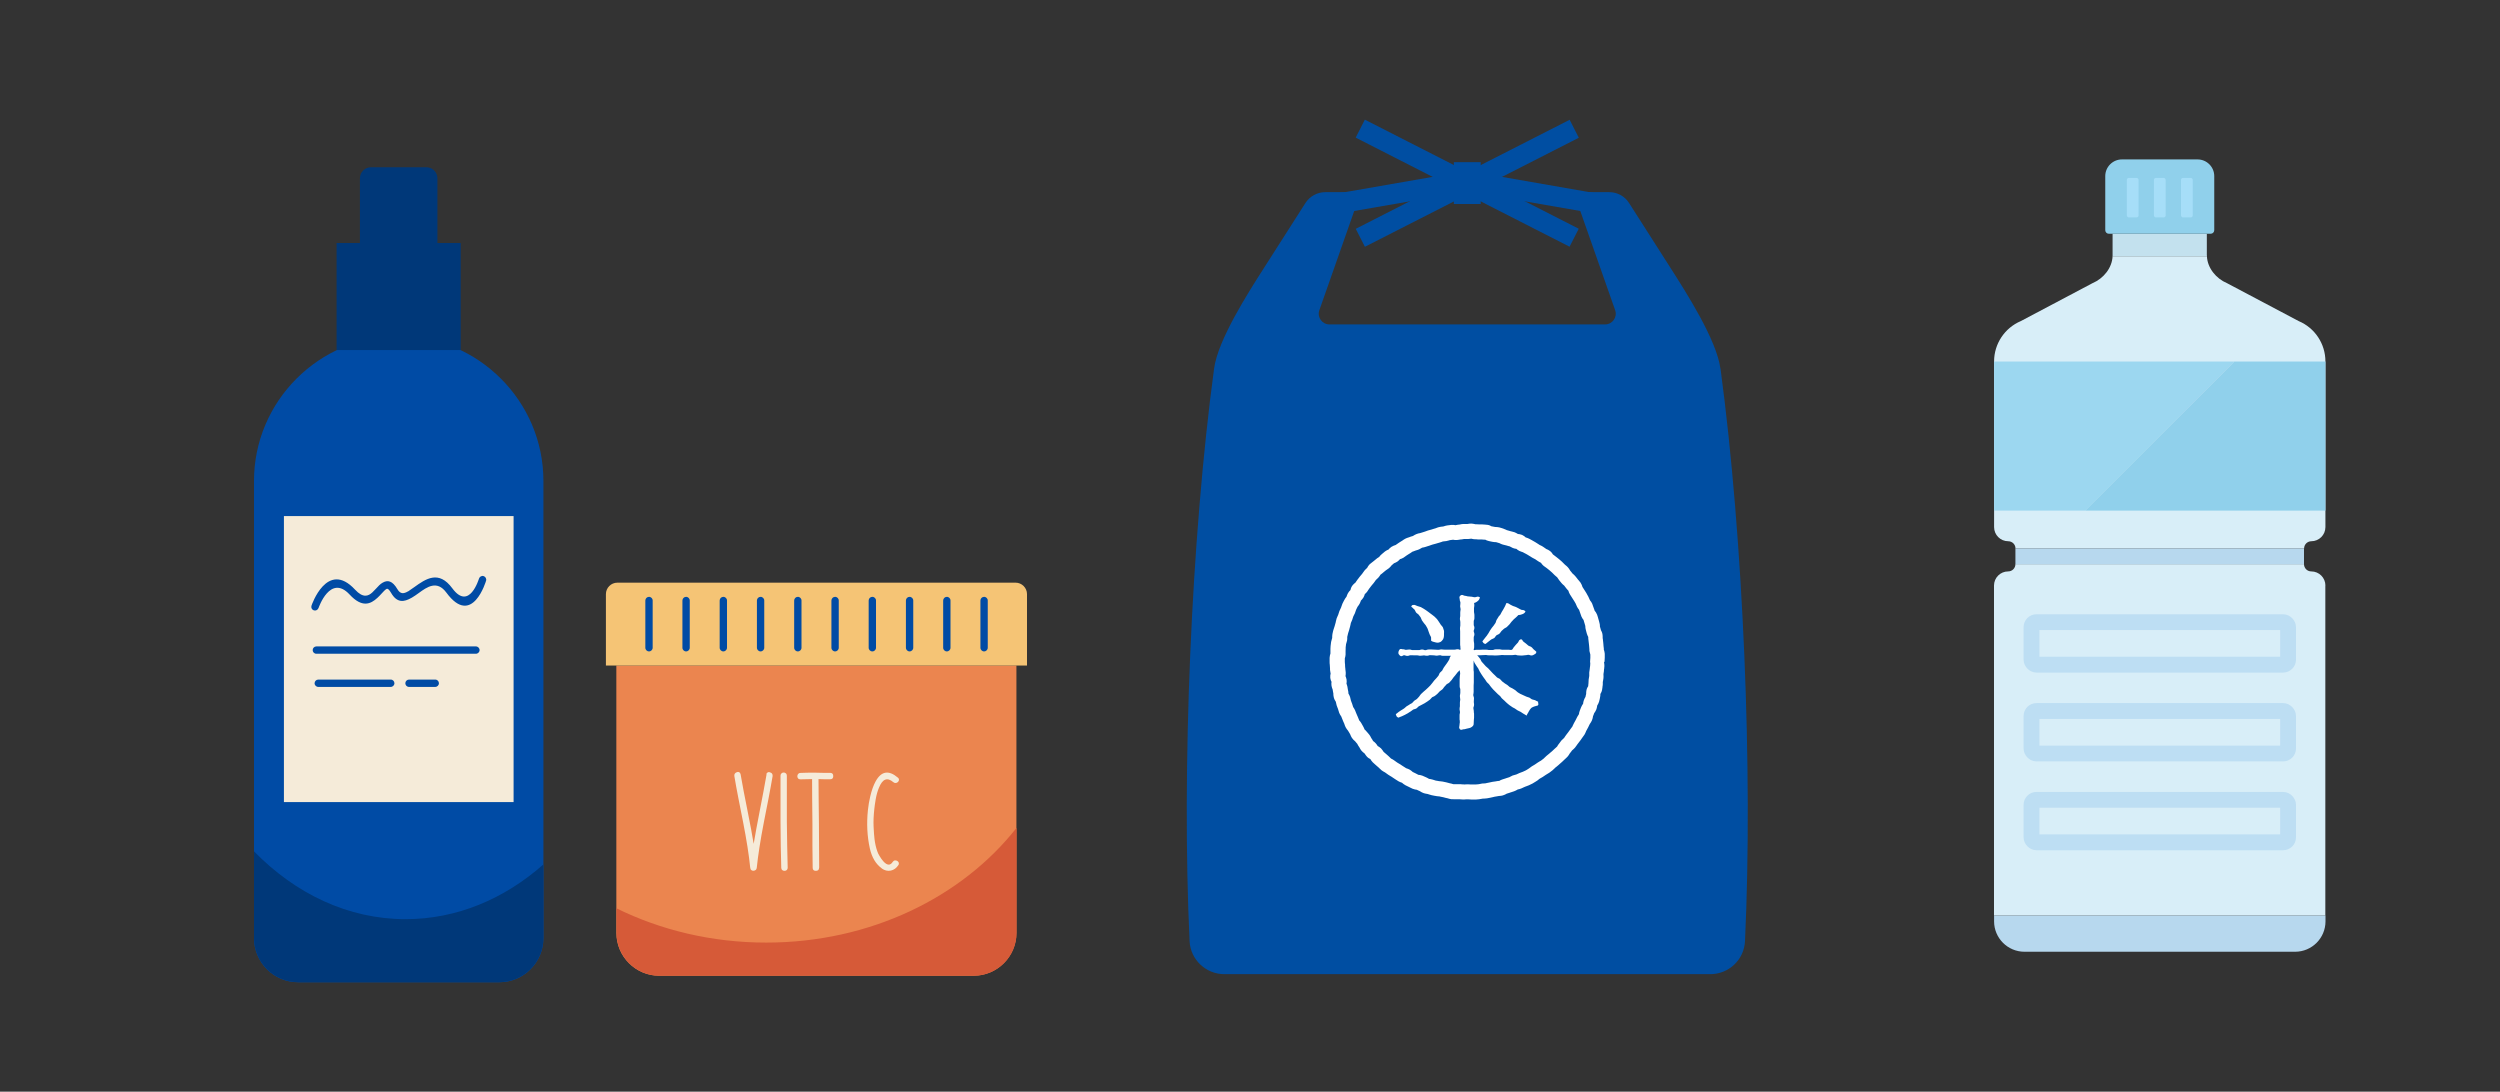 <?xml version="1.0" encoding="UTF-8"?>
<svg id="design" xmlns="http://www.w3.org/2000/svg" width="300" height="131" viewBox="0 0 300 131">
  <rect x="0" y="0" width="300" height="131" fill="#333333" stroke="none"/>
  <g>
    <g>
      <path d="m47.84,40.33h0c9.55,0,17.37,7.82,17.37,17.37v54.88c0,2.91-2.38,5.29-5.29,5.29h-24.15c-2.91,0-5.29-2.38-5.29-5.29v-54.88c0-9.55,7.82-17.37,17.37-17.37" style="fill: #004ba5; fill-rule: evenodd;"/>
      <path d="m40.4,29.16h2.79v-7.77c0-.73.6-1.32,1.32-1.32h6.66c.73,0,1.32.6,1.32,1.32v7.77h2.79v12.85h-14.89v-12.85Z" style="fill: #003879; fill-rule: evenodd;"/>
      <rect x="34.07" y="61.93" width="27.56" height="34.32" style="fill: #f5ebd9;"/>
      <path d="m48.67,110.3c-6.89,0-13.22-3.05-18.19-8.14v10.41c0,2.91,2.38,5.29,5.29,5.29h24.15c2.91,0,5.29-2.38,5.29-5.29v-8.84c-4.69,4.14-10.39,6.57-16.55,6.57" style="fill: #003879; fill-rule: evenodd;"/>
      <path d="m49.08,82.43c-.25,0-.44-.2-.44-.44s.2-.44.44-.44h3.15c.25,0,.44.2.44.44s-.2.44-.44.44h-3.15Zm-10.89,0c-.24,0-.44-.2-.44-.44s.2-.44.44-.44h8.7c.25,0,.44.2.44.44s-.2.44-.44.44h-8.7Zm.02-9.46c-.08.23-.33.35-.56.27-.23-.08-.35-.33-.27-.56,0-.02,1.87-5.54,5.22-1.93.97,1.05,1.59.79,2.08.34.15-.14.3-.3.44-.45.26-.29.51-.56.8-.72.59-.34,1.16-.26,1.78.8.35.6.77.53,1.25.25h.02c.23-.15.49-.33.75-.52,1.37-.98,2.92-2.08,4.56.15,2.04,2.76,3.19-1.16,3.2-1.17.07-.23.32-.37.55-.3.23.07.37.32.3.55,0,.02-1.66,5.65-4.76,1.44-1.13-1.53-2.3-.7-3.33.05-.28.2-.54.39-.82.55,0,0-.02.01-.02.01-.92.53-1.75.65-2.46-.57-.27-.47-.44-.56-.57-.48-.17.1-.37.32-.59.56-.15.16-.31.34-.49.5-.82.76-1.84,1.22-3.33-.39-2.34-2.52-3.73,1.6-3.74,1.62Zm-.25,5.48c-.25,0-.44-.2-.44-.44s.2-.44.44-.44h19.15c.24,0,.44.2.44.44s-.2.44-.44.44h-19.15Z" style="fill: #004ba5;"/>
    </g>
    <g>
      <path d="m73.97,79.86h48v32.09c0,2.83-2.31,5.14-5.14,5.14h-37.73c-2.83,0-5.14-2.31-5.14-5.14v-32.09Z" style="fill: #eb854f; fill-rule: evenodd;"/>
      <path d="m72.71,79.86h50.53v-8.57c0-.75-.62-1.37-1.37-1.37h-47.79c-.75,0-1.37.62-1.37,1.37v8.57Z" style="fill: #f5c475; fill-rule: evenodd;"/>
      <path d="m105.8,104.21c.35.25.72.34,1.1.26.37-.08.67-.3.9-.65.07-.1.08-.2.05-.3-.03-.09-.1-.16-.18-.21-.09-.05-.18-.07-.28-.06-.1.01-.19.07-.26.17-.29.46-.66.45-1.11-.04-.16-.17-.32-.4-.48-.67-.13-.21-.22-.4-.27-.57-.15-.42-.26-.9-.33-1.46-.04-.33-.08-.83-.11-1.49-.03-.61,0-1.32.09-2.13.02-.16.03-.33.06-.49.03-.22.07-.44.1-.64.1-.56.23-1.02.39-1.39.43-1.08,1-1.3,1.73-.68.09.08.19.11.3.1.1-.01.19-.06.26-.13.07-.07.11-.15.12-.25,0-.1-.04-.19-.13-.26-1.11-.95-2.01-.79-2.69.47-.25.46-.46,1.05-.63,1.77-.13.54-.22,1.09-.28,1.64-.17,1.63-.09,3.16.23,4.61.24,1.08.72,1.88,1.43,2.39m-7.51-.08c0-1.18-.01-2.95-.03-5.31l-.03-2.66-.02-2.66.7.02h.7c.25,0,.37-.12.37-.38s-.12-.38-.37-.39h-.89s-.9-.02-.9-.02c-.7,0-1.3,0-1.78.03-.12,0-.21.05-.28.13-.06.08-.09.17-.09.27s.03.19.09.26c.07.08.17.11.28.11.4-.02.87-.03,1.4-.03,0,1.19.01,2.96.04,5.32v2.66s.03,2.66.03,2.66c0,.25.13.37.38.37s.39-.12.39-.37Zm-3.78,0v.03c0,.1-.04.19-.12.26-.07.06-.15.09-.26.09s-.19-.03-.27-.09c-.08-.07-.12-.17-.12-.28-.05-1.63-.08-3.47-.09-5.53v-2.76s0-2.76,0-2.76c0-.12.04-.21.12-.28.07-.07.16-.1.26-.1s.19.03.26.1c.08.06.12.16.12.28v5.52c.03,2.06.05,3.9.1,5.53Zm-2.56-11.19c.02-.12.07-.2.17-.24.04-.03.09-.04.14-.04.04,0,.08,0,.12.03.21.05.32.18.32.37,0,.03,0,.06,0,.09-.13.75-.29,1.66-.5,2.74l-.27,1.37-.27,1.38c-.43,2.21-.71,4.05-.86,5.5,0,.04-.01.08-.03.12-.02.08-.07.13-.14.17-.08.05-.16.07-.24.07-.05,0-.09,0-.14-.03-.14-.04-.21-.14-.22-.29,0-.03-.01-.06-.02-.08-.14-1.45-.43-3.29-.86-5.49l-.27-1.37-.27-1.37c-.21-1.08-.38-1.99-.5-2.74,0-.03,0-.06,0-.08,0-.08.02-.16.07-.22.06-.08.14-.13.24-.16.04-.02.08-.03.12-.03.05,0,.1.01.15.04.09.04.14.12.17.24.1.61.23,1.31.38,2.09l.41,2.08c.36,1.8.62,3.19.78,4.18.16-.98.42-2.37.77-4.18l.4-2.08c.15-.78.27-1.48.38-2.09Z" style="fill: #f5ebd9;"/>
      <path d="m81.89,72.06c0-.24.2-.44.44-.44s.44.2.44.44v5.67c0,.24-.2.44-.44.44s-.44-.2-.44-.44v-5.67Zm4.47,0c0-.24.2-.44.44-.44s.44.2.44.44v5.67c0,.24-.2.44-.44.44s-.44-.2-.44-.44v-5.67Zm4.47,0c0-.24.2-.44.44-.44s.44.2.44.44v5.67c0,.24-.2.44-.44.44s-.44-.2-.44-.44v-5.67Zm4.47,0c0-.24.2-.44.44-.44s.44.2.44.44v5.67c0,.24-.2.44-.44.44s-.44-.2-.44-.44v-5.67Zm4.47,0c0-.24.2-.44.44-.44s.44.2.44.44v5.67c0,.24-.2.44-.44.44s-.44-.2-.44-.44v-5.67Zm4.47,0c0-.24.2-.44.44-.44s.44.2.44.44v5.67c0,.24-.2.44-.44.44s-.44-.2-.44-.44v-5.67Zm4.47,0c0-.24.2-.44.44-.44s.44.2.44.44v5.67c0,.24-.2.44-.44.44s-.44-.2-.44-.44v-5.67Zm4.47,0c0-.24.2-.44.44-.44s.44.2.44.44v5.67c0,.24-.2.44-.44.44s-.44-.2-.44-.44v-5.67Zm4.47,0c0-.24.2-.44.44-.44s.44.2.44.44v5.67c0,.24-.2.44-.44.44s-.44-.2-.44-.44v-5.67Zm-40.21,0c0-.24.2-.44.44-.44s.44.2.44.44v5.67c0,.24-.2.44-.44.44s-.44-.2-.44-.44v-5.67Z" style="fill: #004ba5;"/>
      <path d="m121.98,99.35c-6.54,8.31-17.55,13.76-30.03,13.76-6.54,0-12.67-1.5-17.97-4.11v2.95c0,2.83,2.31,5.14,5.14,5.14h37.73c2.83,0,5.14-2.31,5.14-5.14v-12.59Z" style="fill: #d65a38; fill-rule: evenodd;"/>
    </g>
  </g>
  <g>
    <g>
      <path d="m279.05,70.27c0-.94-.76-1.7-1.7-1.7-.48,0-.87-.39-.87-.87h-34.63c0,.48-.39.87-.87.87-.94,0-1.7.76-1.7,1.7v39.6h39.76v-39.6Z" style="fill: #d8eef8;"/>
      <path d="m239.29,109.87v.69c0,2.01,1.63,3.65,3.65,3.65h32.47c2.01,0,3.65-1.63,3.65-3.65v-.69h-39.76Z" style="fill: #b7d8ee;"/>
    </g>
    <g>
      <path d="m264.82,30.63v-2.58h-11.31v2.58s0,.09,0,.13h11.32s0-.09,0-.13Z" style="fill: #c3e1ee;"/>
      <g>
        <path d="m277.35,64.95h0c.94,0,1.7-.76,1.7-1.7v-19.88c0-2.11-1.26-4.02-3.21-4.84l-8.6-4.55c-1.31-.55-2.35-1.82-2.41-3.23h-11.32c-.06,1.41-1.1,2.68-2.41,3.23l-8.6,4.55c-1.94.82-3.21,2.73-3.21,4.84v19.88c0,.94.76,1.7,1.7,1.7h0c.48,0,.87.39.87.87h34.63c0-.48.39-.87.87-.87Z" style="fill: #d8eef8;"/>
        <rect x="241.85" y="65.82" width="34.63" height="1.89" style="fill: #b7d8ee;"/>
      </g>
    </g>
    <path d="m254.63,19.13h9.08c1.1,0,2,.9,2,2v6.49c0,.24-.19.43-.43.43h-12.22c-.24,0-.43-.19-.43-.43v-6.49c0-1.1.9-2,2-2Z" style="fill: #90d0eb;"/>
    <g>
      <rect x="255.22" y="21.35" width="1.41" height="4.74" rx=".24" ry=".24" style="fill: #a6def8;"/>
      <rect x="258.47" y="21.35" width="1.41" height="4.74" rx=".24" ry=".24" style="fill: #a6def8;"/>
      <rect x="261.72" y="21.35" width="1.41" height="4.74" rx=".24" ry=".24" style="fill: #a6def8;"/>
    </g>
    <g>
      <rect x="243.78" y="74.66" width="30.79" height="5.1" rx=".6" ry=".6" style="fill: none; stroke: #bddef3; stroke-linecap: round; stroke-linejoin: round; stroke-width: 1.9px;"/>
      <rect x="243.78" y="85.32" width="30.79" height="5.1" rx=".6" ry=".6" style="fill: none; stroke: #bddef3; stroke-linecap: round; stroke-linejoin: round; stroke-width: 1.9px;"/>
      <rect x="243.78" y="95.98" width="30.79" height="5.1" rx=".6" ry=".6" style="fill: none; stroke: #bddef3; stroke-linecap: round; stroke-linejoin: round; stroke-width: 1.9px;"/>
    </g>
    <g>
      <polygon points="239.29 43.38 239.29 61.27 250.22 61.27 268.12 43.38 239.29 43.38" style="fill: #9cd7f0;"/>
      <polygon points="250.22 61.27 279.05 61.27 279.05 43.38 268.12 43.38 250.22 61.27" style="fill: #90d0eb;"/>
    </g>
  </g>
  <g>
    <g>
      <path d="m206.45,44.23c-.46-3.44-4.08-9.09-5.95-12.02l-5.02-7.86c-.51-.8-1.4-1.29-2.36-1.29h-4.28l4.98,14.17c.29.83-.33,1.7-1.21,1.7h-33.08c-.88,0-1.5-.87-1.21-1.7l4.98-14.17h-4.28c-.95,0-1.84.49-2.36,1.29l-5.02,7.86c-1.87,2.93-5.49,8.57-5.95,12.02-2.75,20.37-3.91,48.34-2.94,68.7.1,2.22,1.95,3.97,4.17,3.97h58.31c2.23,0,4.07-1.74,4.17-3.97.96-20.37-.2-48.33-2.94-68.7Z" style="fill: #004ea2;"/>
      <g>
        <rect x="161.66" y="20.77" width="28.81" height="2.42" transform="translate(9.23 82.37) rotate(-27.01)" style="fill: #004ea2;"/>
        <rect x="174.86" y="7.57" width="2.42" height="28.81" transform="translate(76.5 168.85) rotate(-62.98)" style="fill: #004ea2;"/>
        <polygon points="192.23 25.77 176.07 22.96 159.91 25.77 159.5 23.39 176.07 20.5 192.64 23.39 192.23 25.77" style="fill: #004ea2;"/>
        <rect x="174.46" y="19.46" width="3.22" height="5.02" style="fill: #004ea2;"/>
      </g>
    </g>
    <g>
      <path d="m178.19,77.27h.05s.04-.01.04-.01c.06-.04.13-.1.19-.15.05-.04.1-.09.15-.12.06-.04.12-.09.18-.14.04-.04.09-.07.14-.11.04-.03.09-.05.15-.07.07-.03.15-.06.22-.11.07-.05.11-.12.15-.19.03-.05.07-.1.11-.13.04-.03.09-.05.15-.08.07-.03.15-.06.21-.12.06-.05.11-.12.15-.19.03-.05.07-.1.11-.14.07-.06.14-.12.21-.19l.09-.08s.09-.06.15-.09c.07-.03.14-.07.2-.13.05-.05.11-.11.16-.16.04-.04.08-.09.13-.13.06-.06.1-.12.14-.18.04-.05.07-.1.11-.14.05-.05.1-.11.16-.17.04-.04.08-.09.12-.13.04-.04.09-.08.14-.12.06-.04.12-.09.17-.15.04-.04.08-.09.13-.13.04-.04.07-.07.11-.11.13.01.23-.02.32-.05l.06-.02c.2-.05.36-.16.43-.28l.04-.07-.06-.06c-.11-.11-.2-.12-.28-.12-.04,0-.08,0-.15-.02-.09-.03-.12-.05-.17-.08-.04-.03-.08-.05-.16-.09l-.34-.17c-.1-.05-.15-.06-.2-.07-.04-.01-.08-.02-.16-.06-.08-.04-.12-.06-.16-.08-.04-.02-.09-.05-.17-.09-.06-.03-.09-.05-.11-.07-.06-.05-.12-.08-.25-.1h-.08s-.03.06-.03.06c-.03.06-.05.11-.07.16-.02.05-.04.1-.07.16-.06.11-.12.22-.18.33-.03.06-.07.11-.1.17-.03.05-.07.11-.1.16-.03.05-.06.11-.09.17-.03.06-.06.12-.09.17-.03.04-.07.09-.11.13-.05.05-.1.1-.13.17-.04.06-.07.12-.11.18-.03.05-.06.1-.09.14-.04.07-.06.14-.08.21-.01.06-.03.11-.05.15-.03.06-.07.11-.11.16-.04.05-.07.1-.1.15-.03.05-.07.1-.11.14-.04.05-.09.1-.13.16-.04.06-.09.13-.13.19l-.08.12c-.04.05-.07.11-.1.17-.03.05-.06.11-.09.16l-.09.13c-.04.06-.08.12-.12.18-.04.06-.08.11-.13.16-.04.05-.07.09-.11.14-.04.06-.09.12-.14.18-.04.04-.07.09-.1.13l-.05.06.04.06c.08.14.13.2.3.25Z" style="fill: #fff;"/>
      <path d="m169.59,73.02c.06.04.12.09.16.14.03.04.05.09.08.15.03.06.06.14.11.2.05.06.11.1.17.14.05.04.1.07.13.11l.04.06c.06.08.13.17.19.25.03.04.05.1.07.16.02.07.05.14.09.21.03.05.06.09.1.14.04.06.09.12.13.18.04.06.09.11.13.16.04.05.09.09.11.14.02.04.05.08.07.12.04.07.09.14.12.21.03.05.05.12.07.18.02.06.04.12.06.18.03.07.06.15.08.22.02.05.03.09.05.14.02.06.06.12.09.18.03.06.07.11.08.17.02.05.02.12.01.2,0,.07,0,.14.01.2v.04s.04.02.04.02c.1.07.22.1.32.12.04,0,.08.02.11.03.1.03.2.05.29.05.05,0,.09,0,.14-.01.15-.03.27-.09.38-.21.08-.08.17-.19.22-.37.04-.13.04-.27.04-.42,0-.04,0-.08,0-.12,0-.09.02-.19,0-.3-.04-.15-.08-.28-.13-.4-.04-.08-.1-.14-.15-.2-.04-.04-.08-.08-.11-.13l-.05-.08c-.05-.08-.1-.17-.17-.26-.03-.04-.06-.08-.08-.12-.04-.07-.09-.14-.15-.21-.09-.09-.18-.19-.29-.29-.06-.05-.12-.1-.19-.15-.04-.03-.09-.06-.13-.1-.09-.07-.18-.13-.27-.2l-.05-.04s-.08-.06-.12-.09c-.07-.05-.14-.1-.21-.15-.04-.03-.09-.06-.13-.09-.07-.05-.13-.09-.2-.13-.05-.03-.09-.05-.14-.08-.07-.04-.14-.09-.21-.12-.07-.03-.14-.05-.22-.07-.06-.01-.11-.03-.17-.05-.07-.03-.14-.06-.2-.08-.05-.02-.09-.04-.14-.06h-.03s-.04,0-.04,0c-.03,0-.05,0-.08,0-.06,0-.17,0-.24.13l-.03.07.05.05s.11.1.17.14Z" style="fill: #fff;"/>
      <path d="m184.59,84.25l-.02-.05-.05-.02c-.05-.02-.1-.05-.15-.07-.05-.03-.1-.06-.17-.09-.06-.02-.13-.04-.19-.05-.06-.01-.12-.03-.18-.05-.05-.02-.09-.06-.14-.09-.05-.04-.11-.09-.18-.12-.06-.03-.13-.05-.19-.06-.06-.02-.12-.03-.17-.06-.05-.02-.1-.05-.15-.07-.07-.03-.13-.06-.2-.09-.06-.03-.11-.05-.17-.08-.06-.02-.12-.05-.18-.08-.06-.03-.13-.07-.19-.11-.05-.03-.09-.06-.14-.09-.04-.03-.09-.07-.13-.11-.05-.05-.1-.1-.16-.14-.11-.07-.21-.13-.32-.2-.06-.04-.12-.06-.18-.09-.06-.03-.11-.05-.16-.08-.05-.03-.09-.08-.14-.12-.05-.05-.1-.09-.15-.13-.05-.04-.11-.07-.16-.1-.05-.03-.11-.06-.16-.1l-.03-.03c-.09-.07-.18-.14-.27-.2-.04-.03-.08-.08-.12-.13-.05-.05-.09-.11-.14-.15-.06-.05-.13-.08-.2-.11-.06-.02-.11-.05-.15-.08-.05-.04-.1-.09-.14-.14-.04-.04-.09-.09-.13-.13-.05-.05-.11-.1-.16-.15-.04-.04-.08-.08-.11-.11-.05-.04-.09-.09-.13-.14-.04-.05-.08-.1-.13-.14-.06-.06-.11-.11-.16-.17l-.1-.11s-.1-.09-.15-.13c-.05-.04-.1-.08-.14-.12-.04-.04-.08-.08-.11-.12-.05-.05-.1-.1-.14-.16-.04-.04-.08-.09-.12-.13-.05-.05-.09-.1-.14-.16-.03-.04-.05-.09-.08-.15-.03-.07-.05-.13-.1-.19-.03-.05-.07-.09-.11-.14-.04-.05-.09-.11-.13-.16-.03-.05-.06-.09-.1-.13,0,0,0,0,0-.01.04.01.1.03.19.03.11,0,.16,0,.21-.01.05,0,.09-.01.19-.01.11,0,.16,0,.21-.01.05,0,.09-.01.19-.01s.13,0,.18.02c.05,0,.11.02.22.02.1,0,.15,0,.19,0,.05,0,.1,0,.2,0,.09,0,.14,0,.18.01.05,0,.11.01.21.01s.16,0,.21-.01c.05,0,.09-.01.18-.01.11,0,.17-.01.22-.02.05-.01.09-.02.18-.02.09,0,.14,0,.19.01.05,0,.1.01.21.01h.4s.4,0,.4,0c.11,0,.17-.01.22-.02.05,0,.09-.02.18-.02.08,0,.12.01.16.03.05.02.11.04.23.04.09,0,.14,0,.18.01.05,0,.11.01.21.01s.17-.01.22-.02c.05,0,.09-.02.18-.02.11,0,.17-.01.22-.03.05-.01.09-.02.17-.02.08,0,.11.01.16.03.05.02.12.05.24.05.11,0,.19-.05.26-.09.02-.01.04-.03.07-.04.1-.05.2-.1.23-.26v-.06s-.13-.12-.13-.12c-.06-.05-.12-.1-.19-.16-.04-.03-.08-.08-.11-.12-.05-.06-.09-.11-.16-.16-.06-.05-.14-.08-.21-.1-.06-.02-.11-.04-.15-.07-.05-.04-.1-.08-.14-.12-.05-.05-.1-.09-.15-.13-.06-.04-.11-.08-.16-.12-.05-.04-.1-.08-.14-.11-.06-.04-.09-.09-.11-.14-.02-.04-.05-.09-.1-.12-.09-.05-.18,0-.2.02-.13.07-.16.16-.18.22-.01.04-.03.07-.07.12-.06.07-.09.1-.13.14-.03.04-.07.07-.14.15l-.25.3c-.05.06-.08.12-.1.16-.03.06-.04.08-.12.12-.08.04-.11.03-.17.02-.05-.01-.1-.02-.19-.02-.09,0-.14,0-.19,0-.05,0-.1,0-.2,0s-.15,0-.2,0c-.05,0-.09,0-.19,0-.08,0-.12-.01-.16-.02-.05-.02-.11-.03-.23-.03-.1,0-.14,0-.19,0-.05,0-.1,0-.2,0-.12,0-.18.03-.24.05-.04.02-.08.03-.15.03-.09,0-.14,0-.19,0-.05,0-.1,0-.2,0-.09,0-.13,0-.17-.02-.05,0-.11-.02-.22-.02-.1,0-.14,0-.19,0-.05,0-.1,0-.2,0-.1,0-.16,0-.21.01-.05,0-.09.01-.18.01-.1,0-.15,0-.2,0-.05,0-.1,0-.19,0-.09,0-.15.02-.2.03-.07.02-.07.02-.11-.02t0-.09c.02-.05.05-.13.05-.23,0-.09,0-.14,0-.18,0-.05,0-.1,0-.21,0-.11-.02-.17-.03-.22-.01-.04-.02-.08-.02-.17,0-.1,0-.15,0-.2,0-.05,0-.09,0-.18,0-.07.01-.11.03-.15.02-.05.05-.12.05-.24s-.03-.19-.05-.24c-.02-.04-.03-.08-.03-.15s.01-.11.03-.15c.02-.05.05-.12.05-.24s-.03-.18-.05-.23c-.02-.04-.03-.08-.03-.15,0-.1,0-.15,0-.2,0-.05,0-.1,0-.19,0-.08.01-.11.03-.15.02-.05.05-.12.05-.23,0-.1,0-.15,0-.2,0-.05,0-.09,0-.19,0-.11-.02-.17-.03-.22-.01-.04-.02-.08-.02-.16,0-.1,0-.15,0-.2,0-.05,0-.09,0-.19,0-.08,0-.12.02-.17.01-.05.02-.11.02-.22,0-.08,0-.13-.02-.17,0-.05-.01-.07,0-.11.14-.03.24-.09.31-.14l.04-.03c.16-.1.28-.25.32-.43l.02-.08-.08-.04c-.16-.07-.25-.04-.33-.01-.04.02-.09.03-.16.04-.11,0-.15,0-.21-.02-.05-.01-.11-.03-.2-.04-.11-.01-.16-.01-.22-.02-.05,0-.1,0-.21-.02-.09,0-.14-.02-.19-.04-.05-.02-.11-.03-.23-.04-.06,0-.1-.03-.15-.05-.09-.04-.2-.09-.36.03-.15.12-.12.25-.1.34,0,.04.02.08.02.14,0,.12.03.18.05.23.02.04.03.08.03.15,0,.09,0,.13-.01.18,0,.05-.02.1-.02.21s.01.17.03.22c.01.04.02.08.02.17s0,.12-.02.17c-.01.05-.02.11-.02.21,0,.1,0,.15,0,.2,0,.05,0,.09,0,.18,0,.09,0,.13-.02.17,0,.05-.02.11-.02.21s.01.17.03.22c.01.04.02.08.02.17,0,.09,0,.14,0,.18,0,.05,0,.1,0,.2,0,.09,0,.13-.02.17,0,.05-.02.11-.02.21s0,.15.01.21c0,.04.01.09.01.18s0,.14,0,.18c0,.05,0,.1,0,.2,0,.09,0,.14,0,.18,0,.05,0,.1,0,.2v.38c0,.1,0,.15,0,.2,0,.05,0,.09,0,.18,0,.1,0,.16.02.21,0,.04.01.09.01.17,0,.07,0,.12.02.16.01.07.01.07-.04.12-.02.02-.02.02-.03.02,0,0-.03-.01-.04-.02-.05-.03-.12-.06-.23-.06s-.17.01-.22.03c-.05.01-.08.02-.17.02-.1,0-.15,0-.2,0-.05,0-.09,0-.19,0s-.14,0-.19,0c-.05,0-.1,0-.2,0-.09,0-.14,0-.19,0-.05,0-.1,0-.2,0-.09,0-.13,0-.18-.01-.05,0-.1-.02-.21-.02-.11,0-.17.02-.22.03-.05.01-.08.02-.16.02-.09,0-.13,0-.18-.01-.05,0-.1-.01-.21-.01-.09,0-.13,0-.18-.01-.05,0-.1-.01-.21-.01-.09,0-.14,0-.19,0-.05,0-.1,0-.2,0-.12,0-.18.03-.24.05-.04.02-.08.03-.15.03s-.11-.01-.15-.03c-.05-.02-.12-.05-.23-.05s-.18.02-.23.04c-.04.02-.08.03-.15.03-.09,0-.14,0-.19,0-.05,0-.1,0-.2,0s-.15,0-.2,0c-.05,0-.09,0-.18,0-.08,0-.11-.01-.16-.03-.05-.02-.11-.04-.23-.04-.11,0-.17.01-.22.02-.05.01-.08.02-.17.02-.08,0-.11-.01-.16-.03-.05-.02-.11-.04-.23-.04-.05,0-.09,0-.13-.02-.09-.02-.22-.05-.32.14-.12.25-.14.42.1.64.14.13.27.06.35.01.05-.03.09-.05.15-.05.08,0,.11.01.15.03.05.02.12.05.24.05s.18-.03.24-.05c.04-.02.08-.03.15-.03.09,0,.14,0,.19,0,.05,0,.1.01.21.01s.15,0,.2,0c.05,0,.1,0,.19,0,.08,0,.12.01.16.02.05.02.11.03.23.03s.17-.01.22-.02c.05-.01.09-.02.17-.02s.13,0,.17.02c.05.01.11.02.22.02.12,0,.18-.02.23-.04.04-.02.08-.03.16-.03.09,0,.14,0,.18.01.05,0,.1.01.21.01.09,0,.13,0,.17.02.05.01.11.02.22.02s.17-.02.22-.03c.04-.01.08-.02.16-.02s.12.01.16.03c.05.02.11.04.23.04.1,0,.15,0,.2,0,.05,0,.1,0,.19,0h.39c.08,0,.13,0,.18-.02-.04.04-.07.09-.11.14-.04.07-.06.14-.07.2-.02.06-.03.12-.06.16-.04.06-.07.12-.11.18-.03.05-.06.09-.09.14-.03.05-.07.11-.11.16-.04.05-.07.1-.11.15-.04.06-.08.12-.13.18-.03.04-.06.08-.09.13-.04.06-.07.12-.1.18-.03.06-.05.11-.08.16-.03.04-.07.08-.12.12-.05.04-.11.09-.16.15-.05.06-.07.13-.1.2-.02.06-.04.11-.07.15-.04.06-.09.11-.14.17-.04.04-.07.08-.11.13-.04.05-.08.09-.13.14-.05.05-.09.09-.13.14-.04.05-.08.09-.11.14-.04.05-.08.11-.12.16l-.1.12c-.05.06-.1.11-.14.17-.04.05-.09.09-.14.14-.04.04-.09.08-.13.13-.04.05-.09.09-.14.13-.05.04-.09.08-.14.13-.04.04-.09.08-.14.12-.05.04-.11.08-.15.13-.06.06-.12.11-.18.17l-.1.09c-.05.05-.09.11-.13.17-.03.05-.07.1-.1.14-.05.04-.09.09-.13.14-.04.05-.09.09-.13.14-.04.04-.09.07-.15.1-.06.03-.12.07-.17.11-.05.04-.1.09-.14.15-.04.05-.08.09-.12.13-.04.03-.09.06-.15.08-.06.03-.13.06-.18.11-.05.04-.1.07-.16.1-.06.03-.11.06-.17.1-.05.04-.1.08-.15.13-.04.04-.09.08-.14.12-.06.04-.11.07-.17.11-.05.03-.1.06-.15.09-.09.06-.17.11-.26.17l-.06.04c-.05.04-.1.08-.15.12-.05.04-.09.08-.14.11l-.07.04.03.11c.04.14.06.2.22.29l.05.03.05-.02c.05-.02.11-.05.17-.07.07-.03.15-.05.21-.08.05-.02.1-.05.15-.07.07-.03.14-.06.21-.1.07-.03.13-.07.2-.11.05-.03.1-.05.15-.08.06-.03.12-.07.18-.12.05-.03.1-.07.15-.09.07-.04.13-.09.18-.13.05-.04.09-.08.13-.1.04-.02.1-.04.16-.05.07-.02.15-.04.22-.08.07-.04.12-.1.17-.15.04-.04.08-.08.12-.11.05-.03.1-.06.16-.08.06-.03.13-.06.19-.1.05-.03.1-.06.15-.08.07-.03.13-.06.19-.1.05-.03.09-.06.14-.09.06-.04.13-.08.19-.12.08-.06.17-.12.25-.18l.07-.05c.06-.05.11-.11.16-.17.04-.05.07-.09.11-.12.04-.03.09-.05.15-.07.07-.03.14-.06.2-.11.09-.07.17-.14.26-.21l.04-.04c.06-.05.1-.1.15-.16.04-.04.08-.09.12-.13.04-.04.09-.07.14-.1.06-.04.12-.08.17-.13.06-.05.1-.12.14-.18.03-.05.07-.1.1-.13.05-.05.1-.11.15-.16.04-.04.07-.09.11-.13.03-.03.08-.06.14-.09.07-.03.14-.07.2-.13.05-.05.1-.11.15-.17.04-.04.07-.08.11-.12.05-.06.09-.12.13-.18.03-.05.06-.1.1-.14.08-.09.15-.18.23-.27l.02-.03c.05-.06.09-.12.14-.18.03-.04.06-.09.1-.13.04-.04.08-.08.12-.12.05-.04.09-.09.14-.14,0,.1.02.16.03.21.01.04.02.08.02.17s0,.13-.02.17c-.01.05-.02.11-.02.22,0,.09,0,.14-.01.18,0,.05-.01.1-.01.21v.78c0,.12.03.18.05.24.02.04.03.08.03.15,0,.1,0,.15,0,.2,0,.05,0,.1,0,.19,0,.08-.01.12-.02.17-.01.05-.03.11-.03.22s.01.17.02.22c0,.05.02.09.02.17s0,.13-.02.18c0,.05-.02.11-.02.21s0,.15,0,.2c0,.05,0,.09,0,.18,0,.09,0,.12-.02.17-.01.05-.02.11-.02.22s.02.17.03.22c.01.04.02.08.02.16s-.01.12-.02.16c-.02.05-.03.11-.03.23,0,.1,0,.15,0,.2,0,.05,0,.1,0,.19,0,.11,0,.16.02.21,0,.04.01.09.01.18s0,.13-.02.18c0,.05-.02.11-.02.21,0,.06-.01.1-.02.14-.02.09-.05.18.06.33.05.07.11.09.17.09.05,0,.09-.02.13-.03.03-.01.06-.03.1-.03.13,0,.26-.03.38-.07l.08-.02s.09-.02.14-.03c.11-.02.22-.05.31-.09.21-.11.35-.26.35-.4,0-.09,0-.14.01-.18,0-.05.01-.1.01-.21,0-.09,0-.13.01-.18,0-.05.02-.11.02-.21,0-.09,0-.14,0-.19,0-.05,0-.1,0-.2,0-.11,0-.16-.02-.21,0-.04-.01-.09-.01-.18,0-.11-.02-.17-.03-.22-.01-.04-.02-.08-.02-.16,0-.07.01-.1.03-.15.02-.05.05-.12.05-.24,0-.11,0-.16-.02-.21,0-.04-.01-.09-.01-.18s0-.13.01-.18c0-.05.01-.1.01-.21,0-.12-.03-.18-.05-.24-.02-.04-.03-.08-.03-.15,0-.09,0-.12.02-.17.01-.05.02-.11.02-.21,0-.09,0-.14,0-.18,0-.05,0-.1,0-.2s0-.15,0-.2c0-.05,0-.09,0-.19s0-.13.01-.18c0-.05.01-.1.01-.2v-.38c0-.1,0-.15,0-.2,0-.05,0-.09,0-.19v-.39c0-.11,0-.16-.02-.21,0-.04-.01-.09-.01-.17,0-.1,0-.15,0-.2,0-.05,0-.09,0-.19,0-.1,0-.15,0-.2,0-.05,0-.09,0-.18,0-.09,0-.13.01-.18,0-.04.01-.07.01-.13,0,.03.02.06.03.09.02.07.04.14.08.21.03.06.07.13.12.19.03.05.06.09.09.14.03.06.08.12.12.18.03.05.07.09.1.14.03.05.05.1.07.15.03.07.06.14.11.22.06.1.13.21.19.31l.06.09c.05.08.1.16.16.24.05.08.11.15.16.22l.07.09s.06.1.09.14c.04.06.08.13.12.18.05.06.1.11.16.16.04.04.09.07.12.12.04.04.07.09.1.14.04.06.08.12.13.17.08.1.17.2.25.29.05.05.1.1.16.16.04.04.08.08.12.12.06.07.12.13.19.19l.08.08c.05.05.11.1.16.14.04.04.09.07.13.11.04.04.07.08.1.13.04.06.08.12.14.17.06.06.13.11.19.17l.1.09s.08.08.12.12c.05.05.1.1.16.15.04.04.08.07.13.11.05.05.11.1.17.14.06.05.12.09.19.13.04.03.09.06.13.09.06.05.13.08.19.11.05.02.1.05.15.08.04.03.09.06.13.09.06.05.12.09.19.13.06.04.13.07.2.1.05.02.1.04.15.07.05.03.09.06.14.09.06.04.12.08.18.12.04.02.08.05.12.07.07.04.13.08.2.12l.11.06.04-.12c.02-.06.06-.11.09-.16.03-.04.06-.08.08-.13l.03-.07c.04-.08.09-.16.14-.23l.04-.05c.06-.08.12-.15.19-.2.06-.04.13-.07.21-.1.04-.01.07-.03.11-.04.11-.04.24-.08.35-.1h.04s.03-.04.03-.04c.09-.11.05-.2.03-.25,0-.02-.01-.03-.02-.05Z" style="fill: #fff;"/>
      <path d="m192.54,79.41s0-.08.01-.12c.01-.12.02-.24.02-.36,0-.04,0-.09,0-.13,0-.12.01-.23,0-.35-.01-.18-.06-.33-.09-.44,0-.02-.02-.04-.02-.04v-.14c-.02-.11-.03-.22-.04-.33,0-.05-.01-.11-.01-.16,0-.11-.02-.21-.03-.31,0-.05-.01-.1-.02-.15,0-.11-.02-.22-.04-.31,0-.03,0-.06,0-.08,0-.1,0-.25-.03-.41-.04-.21-.13-.37-.19-.48v-.03c-.05-.14-.08-.27-.11-.39,0-.02,0-.05,0-.07,0-.11-.02-.26-.07-.42-.02-.05-.03-.1-.04-.16-.03-.1-.05-.21-.09-.31-.02-.05-.03-.1-.04-.15-.03-.11-.06-.21-.1-.31-.08-.21-.2-.37-.28-.46h-.01s-.02-.08-.03-.11c-.03-.1-.07-.2-.11-.3-.02-.04-.03-.08-.04-.11-.04-.12-.07-.23-.12-.34-.07-.16-.16-.28-.23-.36-.02-.02-.03-.04-.03-.04-.02-.04-.04-.09-.06-.13-.04-.1-.09-.21-.14-.31-.06-.12-.13-.24-.2-.36l-.03-.06c-.05-.09-.11-.18-.17-.27-.03-.04-.06-.09-.09-.14-.07-.12-.15-.24-.23-.36v-.03c-.04-.12-.1-.29-.22-.47-.07-.1-.14-.18-.22-.27-.03-.03-.06-.07-.09-.1-.08-.1-.16-.2-.24-.31l-.06-.07c-.1-.13-.21-.22-.29-.29-.02-.02-.04-.04-.06-.05l-.1-.13c-.07-.08-.13-.16-.19-.23-.02-.02-.03-.04-.04-.07-.05-.09-.13-.21-.25-.34-.08-.09-.17-.16-.27-.24-.03-.03-.06-.05-.09-.08l-.1-.1c-.08-.08-.16-.16-.24-.24-.08-.07-.16-.14-.24-.21-.04-.03-.08-.07-.12-.1-.08-.07-.16-.14-.25-.2-.04-.03-.08-.07-.13-.1-.08-.07-.17-.13-.26-.2-.02-.02-.04-.03-.07-.05h0c-.07-.11-.17-.28-.37-.42-.14-.11-.28-.17-.38-.21-.02-.01-.04-.02-.05-.02h0l-.11-.08c-.09-.07-.19-.13-.29-.2-.1-.07-.21-.12-.32-.17-.03-.02-.07-.03-.1-.05l-.13-.09c-.09-.06-.18-.11-.27-.17l-.13-.08c-.09-.06-.18-.11-.28-.16l-.12-.07c-.1-.06-.2-.11-.3-.16-.13-.07-.25-.11-.35-.14-.02,0-.04-.01-.06-.02h-.01c-.09-.09-.23-.21-.43-.3-.2-.08-.37-.1-.49-.11h-.02s-.03-.02-.04-.03c-.09-.05-.21-.12-.36-.18-.11-.04-.22-.07-.33-.09-.04-.01-.09-.02-.13-.03-.1-.03-.21-.06-.31-.09-.05-.01-.1-.02-.14-.04-.03,0-.05-.02-.08-.04-.09-.04-.22-.1-.37-.15-.05-.01-.1-.03-.15-.05-.1-.03-.21-.07-.31-.09-.16-.04-.31-.04-.42-.05-.03,0-.05,0-.07,0l-.16-.03c-.09-.02-.17-.04-.26-.05h-.03c-.11-.07-.27-.15-.49-.18-.11-.02-.21-.02-.32-.03-.05,0-.11,0-.16-.01-.11-.01-.23-.02-.35-.01-.05,0-.09,0-.13,0-.12-.01-.24-.02-.36-.02h-.12s-.06-.02-.09-.02c-.1-.02-.24-.05-.4-.06-.17,0-.31.02-.41.04-.03,0-.05.01-.07.01-.05,0-.1,0-.15,0-.11,0-.22-.01-.33,0-.12,0-.25.02-.37.05-.04,0-.07.02-.11.02-.12,0-.23.03-.35.05-.03,0-.06.01-.09.02h-.04c-.11-.02-.28-.05-.48-.03-.16.02-.32.04-.48.06-.15.02-.28.06-.37.09-.03,0-.06.02-.09.03-.05,0-.09.01-.14.02-.11.01-.23.02-.34.05-.12.02-.24.06-.36.11-.03.01-.07.03-.1.04-.11.02-.21.06-.31.09-.05.02-.1.03-.15.05l-.14.04c-.11.03-.22.06-.33.09-.1.03-.2.07-.3.11-.05.02-.1.04-.15.05-.05.02-.1.03-.16.05-.1.03-.2.06-.29.09-.03,0-.05.01-.08.02-.1.02-.25.04-.4.11-.15.06-.27.13-.36.19-.02.02-.05.03-.07.04-.03.01-.07.02-.1.03-.1.03-.22.06-.35.12-.03.01-.06.02-.09.03-.1.03-.23.07-.36.14-.14.07-.25.15-.33.21-.03.02-.05.04-.08.05-.1.05-.19.12-.29.18-.04.03-.08.05-.12.08-.1.06-.2.13-.29.2-.02.02-.04.03-.07.05h-.02c-.11.04-.29.09-.47.21-.17.11-.28.24-.35.32h0s0,.01-.01.01c-.1.04-.26.1-.41.22-.09.07-.17.14-.25.21-.04.03-.07.07-.12.1-.14.11-.23.22-.3.31-.02.02-.03.04-.03.04-.03.02-.06.04-.09.06-.09.05-.19.12-.3.22-.04.03-.07.06-.11.09-.09.07-.18.14-.26.21-.02.02-.05.04-.08.06-.08.06-.19.14-.3.24-.13.13-.22.28-.27.37-.01.02-.02.04,0,.03-.03.03-.07.07-.1.1-.08.08-.17.15-.24.24-.08.09-.15.19-.22.3-.02.03-.04.06-.06.09l-.1.12c-.07.08-.14.16-.21.25-.1.12-.19.25-.29.38-.06.08-.12.17-.18.26l-.06.09h-.02c-.09.08-.24.2-.37.39-.12.18-.16.36-.19.48-.08.08-.2.19-.29.36-.08.14-.13.28-.16.37,0,.03-.02.05-.02.06-.02.02-.03.05-.05.07-.06.08-.15.19-.22.34l-.07.13c-.05.1-.1.2-.15.3-.05.11-.09.22-.12.33-.01.04-.02.08-.04.12-.02.04-.04.09-.06.13-.05.1-.1.2-.14.3-.04.1-.07.2-.1.3-.02.05-.03.1-.05.16-.02.04-.04.09-.06.13-.05.1-.09.21-.13.31-.04.12-.06.24-.09.36,0,.04-.01.08-.02.11-.03.11-.06.22-.09.32l-.04.14s-.03.08-.04.12c-.04.11-.08.22-.11.34l-.04.15c-.03.11-.05.21-.07.32-.03.17-.03.32-.03.42,0,.03,0,.05,0,.06,0,.03-.02.06-.03.09-.03.1-.07.23-.1.38-.02.16-.04.32-.06.48-.01.11-.02.23-.02.34,0,.05,0,.1,0,.14-.01.15,0,.27,0,.37,0,.04,0,.07,0,.07,0,0,0,0,0,0,0,.02-.01.04-.02.06-.03.1-.07.26-.08.45,0,.11,0,.21,0,.32,0,.05,0,.11,0,.16,0,.11,0,.22.02.33,0,.05,0,.1.01.15,0,.11.01.21.02.32v.16c.02.11.03.22.05.33,0,.03.01.07.02.1v.03c-.03.12-.06.29-.04.51.02.2.09.36.15.47-.02.12-.03.29,0,.48.03.17.08.3.12.4.01.02.02.05.02.06.01.05.02.1.02.15.02.11.03.22.06.32,0,.03,0,.06,0,.09,0,.1.02.24.06.4.05.2.15.35.21.45l.02.03s.01.06.02.08c.02.12.05.23.08.35.03.1.07.2.11.3l.06.15s.03.09.04.14c.03.11.06.21.1.32.06.16.15.29.21.38.01.02.03.04.03.04.02.05.04.1.06.15.04.1.08.2.12.3.02.05.04.1.06.15.04.1.08.2.13.29.01.03.02.06.03.09.03.1.08.23.15.36.08.14.16.25.23.33.02.02.04.05.05.07l.08.13c.05.09.11.19.16.27.01.02.02.05.03.07.04.1.09.23.19.38.11.17.24.28.32.35l.04.03c.06.08.13.16.2.24.03.03.06.06.08.09.02.02.03.05.04.08.05.09.11.21.2.32.01.02.02.04.04.07.05.1.12.23.23.36.11.13.23.22.32.29.02.01.04.03.04.03,0,0,0,0,0,0,.02.02.03.05.05.07.06.09.13.2.24.32.14.15.3.24.41.29.06.1.14.24.28.38.08.07.16.14.24.22l.18.16c.1.09.2.18.3.26.03.03.06.06.09.09.08.09.17.17.26.24.13.1.25.16.34.21.03.01.05.03.07.04.13.1.26.19.39.28.09.06.19.12.29.18.04.02.08.05.12.07.04.03.09.06.13.09.09.06.17.12.27.18.05.03.09.06.14.09.09.06.18.12.27.17.14.08.27.13.37.16.02,0,.04.01.06.02.01,0,.02.02.03.03.08.07.21.18.38.27.14.07.29.14.43.21.05.02.1.05.14.07.09.05.19.1.29.14.19.08.37.1.48.12h.03s.06.03.09.05c.1.05.2.1.29.13.02.01.04.02.06.04.09.06.22.13.39.19.12.04.24.06.36.08.04,0,.08.01.11.02l.15.05c.1.03.2.07.31.09.11.03.23.05.34.07.04,0,.09.01.13.02.12.03.24.04.37.05.04,0,.07,0,.11.01l.12.03c.12.02.23.05.35.07.04,0,.07.02.11.03.12.03.24.07.34.08.03,0,.05.02.08.02.1.03.24.08.41.1.12.01.24.01.36.01.04,0,.08,0,.12,0,.15.01.28,0,.38,0,.03,0,.07,0,.1,0,.05,0,.11,0,.16.01.1,0,.21.02.31.02.12,0,.23,0,.35-.02.09,0,.17,0,.26,0,.12.01.23.02.35.02.04,0,.09,0,.13,0,.08,0,.16,0,.23,0,.04,0,.08,0,.11,0h.14c.11-.01.23-.02.34-.03.12-.01.24-.03.36-.06.04,0,.08-.02.12-.02.05,0,.1,0,.14,0,.11,0,.22-.01.33-.03.11-.02.21-.04.32-.06.05-.01.1-.02.15-.03.1-.02.21-.04.31-.07.05-.01.1-.03.16-.04.04,0,.09-.01.14-.02.11-.01.23-.03.34-.06.03,0,.07,0,.1-.01.1,0,.23-.02.38-.06.18-.05.33-.13.42-.18.02-.01.03-.02.02-.02.14-.04.27-.09.41-.13l.05-.02c.05-.02.1-.03.16-.05.1-.03.2-.06.3-.1.14-.05.25-.11.34-.16.03-.02.06-.04.08-.05.03,0,.06-.01.08-.02.1-.02.24-.05.39-.12.1-.04.2-.09.3-.14l.14-.06s.07-.03.11-.04c.11-.04.23-.08.34-.13.05-.02.1-.04.14-.07.1-.04.2-.09.29-.14.1-.05.19-.11.28-.17.04-.03.09-.06.13-.08.13-.07.23-.15.31-.22.03-.02.05-.05.08-.07.04-.03.09-.05.13-.08.1-.05.19-.1.28-.16.13-.09.27-.18.4-.27.03-.02.07-.04.1-.06.11-.06.21-.12.31-.19.13-.1.26-.19.38-.29.1-.08.18-.16.27-.25.03-.03.05-.06.08-.08.04-.04.08-.07.13-.1.08-.06.16-.13.24-.2.04-.04.08-.07.12-.11.08-.07.16-.14.24-.21l.11-.1c.08-.07.16-.15.24-.23.04-.04.07-.07.11-.1.08-.07.17-.15.24-.23.12-.13.2-.26.25-.35.01-.02.02-.04.03-.05.08-.09.14-.18.21-.27.03-.04.05-.08.07-.1.02-.02.04-.03.06-.05.08-.07.19-.16.3-.29.07-.08.13-.17.19-.26.03-.04.06-.09.09-.13l.1-.13c.07-.08.13-.17.19-.25.03-.04.06-.09.1-.13.06-.09.13-.17.18-.26.03-.04.06-.08.08-.11.07-.09.14-.18.2-.28.08-.13.13-.26.17-.35.01-.03.02-.06.03-.08.08-.14.16-.28.23-.42.05-.09.1-.19.14-.29l.07-.14s.04-.06.06-.09c.06-.09.13-.19.19-.33.08-.18.11-.35.13-.46v-.05c.05-.09.08-.18.11-.27l.04-.11s.02-.04.04-.05c.06-.09.15-.22.22-.4.05-.15.08-.29.09-.39,0-.02,0-.04.01-.06,0-.01.02-.02.02-.04.06-.09.14-.23.2-.42.03-.1.05-.21.08-.32.01-.05.02-.1.03-.15.05-.18.05-.34.05-.46.06-.1.16-.27.2-.48.02-.11.04-.22.05-.33,0-.05,0-.1.02-.15.03-.16.02-.3.02-.41,0-.03,0-.06,0-.07,0-.05.02-.1.03-.15.02-.11.04-.21.05-.32.02-.16,0-.3,0-.4,0-.03,0-.06,0-.08,0-.05.01-.09.02-.14.02-.11.04-.22.04-.34,0-.05,0-.1.02-.14.01-.11.03-.22.03-.34,0-.15-.01-.28-.03-.38,0-.03-.01-.07-.01-.1Zm-1.73.34s.01.07.01.09c0,.05,0,.11-.02.16-.01.09-.02.18-.03.27,0,.05-.01.1-.02.15-.02.09-.03.18-.04.27-.01.14,0,.27,0,.36,0,.03,0,.06,0,.07,0,.06-.02.12-.03.18-.02.08-.03.16-.04.24-.02.15-.02.28-.02.37,0,.03,0,.06,0,.06-.02.09-.03.18-.03.27,0,.03,0,.06,0,.09-.06.1-.16.25-.21.47-.04.17-.04.33-.04.43v.04c-.02.07-.03.13-.05.2-.01.05-.02.1-.03.15,0,.01-.02.03-.02.04-.05.09-.13.21-.18.38-.05.14-.07.26-.08.35,0,.02,0,.04,0,.05,0,0-.01.02-.02.03-.06.08-.14.21-.21.37l-.07.17c-.03.08-.06.15-.09.23-.07.17-.1.32-.11.42v.03s-.03.04-.04.06c-.06.09-.12.18-.17.28-.03.06-.06.12-.09.18-.03.07-.06.14-.1.2-.07.13-.14.25-.21.38-.06.1-.1.21-.15.31-.01.03-.02.06-.03.08-.03.04-.06.08-.09.12-.06.07-.11.15-.17.23-.04.06-.08.11-.12.17-.04.06-.09.12-.13.18-.04.06-.09.12-.14.18-.04.05-.08.11-.12.16-.05.06-.09.13-.14.2-.03.05-.07.1-.09.14-.02.02-.04.03-.06.05-.07.06-.17.15-.27.26-.06.07-.12.15-.17.23-.03.04-.05.08-.09.12-.11.12-.17.24-.22.32-.01.02-.02.04-.02.04,0,0,0,0,0,0-.04.04-.08.08-.12.11-.07.06-.13.12-.2.18-.06.06-.12.12-.19.18l-.13.12c-.05.05-.11.1-.17.14-.05.05-.11.09-.16.14-.05.05-.11.09-.16.13-.06.05-.12.09-.17.14-.08.07-.16.14-.23.22-.03.03-.05.06-.08.08-.11.09-.23.18-.34.26-.03.02-.07.04-.11.06-.09.05-.18.1-.26.16-.12.08-.24.16-.35.24-.05.03-.1.06-.15.09-.08.04-.15.08-.22.13-.09.06-.18.12-.26.19-.03.02-.05.05-.08.06-.07.04-.15.09-.22.14-.05.03-.1.07-.15.09-.05.03-.11.05-.17.08-.07.03-.15.07-.22.1-.04.02-.08.03-.11.04-.1.03-.2.07-.29.11l-.15.07c-.08.04-.15.07-.22.1-.03,0-.06.01-.08.02-.12.03-.23.06-.35.1-.1.04-.2.09-.3.15-.03.02-.06.04-.09.05-.06.02-.13.04-.19.06-.07.02-.15.04-.22.07l-.05.02c-.12.04-.23.08-.35.11-.17.05-.3.12-.38.17-.01,0-.02.01-.03.02-.02,0-.05,0-.07,0-.11.01-.22.02-.33.05-.05.01-.09.01-.14.02-.09.01-.19.02-.28.04-.08.02-.15.03-.23.05-.06.02-.13.03-.19.04-.08.01-.17.03-.25.05-.06.01-.11.03-.17.04-.05,0-.1,0-.15.01-.09,0-.18,0-.28.02-.1.01-.2.03-.3.06-.04,0-.08.02-.12.02-.09,0-.18.01-.27.02h-.16s-.09,0-.14,0c-.08,0-.16,0-.23,0-.02,0-.04,0-.06,0-.04,0-.09,0-.13,0-.2-.02-.4-.02-.6,0-.04,0-.09.01-.13,0-.07,0-.15,0-.22-.01-.07,0-.14-.01-.21-.02-.11,0-.22,0-.33,0-.03,0-.06,0-.1,0-.1,0-.21,0-.31,0-.04,0-.08,0-.1,0-.03,0-.05-.02-.08-.02-.09-.03-.22-.07-.36-.09-.04,0-.08-.02-.11-.03-.1-.03-.2-.06-.3-.08-.1-.02-.19-.04-.29-.06l-.13-.03c-.1-.02-.21-.03-.32-.04-.04,0-.07,0-.11-.01-.09-.02-.19-.04-.28-.05-.05,0-.09-.01-.14-.02-.07-.02-.14-.04-.21-.07-.07-.02-.13-.04-.2-.06-.1-.03-.21-.05-.31-.07-.04,0-.07-.01-.08,0-.02-.01-.04-.02-.06-.04-.09-.05-.2-.12-.35-.18-.05-.02-.09-.04-.14-.06-.08-.04-.16-.08-.25-.11-.18-.07-.34-.09-.45-.1h-.03s-.08-.05-.13-.07c-.07-.04-.14-.07-.21-.11-.12-.06-.24-.11-.35-.17-.01,0-.02-.02-.03-.03-.08-.07-.19-.17-.34-.25-.13-.07-.24-.11-.33-.14-.03,0-.06-.02-.07-.02-.06-.03-.12-.07-.17-.11-.06-.04-.12-.08-.19-.12-.06-.04-.11-.08-.17-.11-.06-.04-.12-.09-.19-.13-.08-.05-.16-.1-.24-.14-.04-.02-.09-.05-.13-.08-.12-.08-.23-.17-.35-.25-.09-.07-.2-.13-.31-.19-.03-.01-.05-.03-.07-.03-.03-.03-.06-.06-.09-.09-.07-.07-.14-.14-.22-.21-.09-.07-.17-.15-.26-.23l-.2-.17c-.05-.04-.1-.09-.15-.13v-.02c-.07-.09-.15-.24-.29-.38-.14-.14-.3-.22-.4-.28,0,0,0-.01-.01-.02-.06-.1-.13-.2-.21-.29-.1-.12-.21-.2-.29-.26-.01,0-.02-.02-.04-.03,0-.01-.01-.03-.02-.04-.05-.09-.11-.21-.2-.32-.02-.02-.03-.05-.04-.08-.05-.1-.11-.21-.18-.3-.06-.08-.13-.16-.19-.23-.03-.03-.06-.06-.09-.1-.11-.15-.23-.25-.3-.32h-.01s0-.03-.01-.04c-.04-.09-.08-.21-.16-.34-.04-.07-.08-.14-.12-.21l-.09-.16c-.06-.1-.13-.2-.21-.29-.02-.02-.04-.05-.05-.05-.01-.03-.02-.06-.03-.09-.04-.11-.08-.22-.13-.32-.03-.06-.05-.12-.08-.18-.03-.07-.06-.14-.09-.21-.03-.05-.04-.11-.07-.17-.03-.08-.06-.16-.09-.23-.06-.14-.14-.26-.19-.34-.01-.02-.03-.04-.03-.03-.02-.05-.03-.1-.05-.15-.02-.09-.05-.17-.08-.26l-.07-.18c-.03-.07-.06-.15-.08-.22-.01-.04-.02-.08-.03-.13-.02-.1-.04-.2-.07-.29-.06-.18-.14-.32-.2-.42h0s0-.03,0-.05c0-.12-.02-.24-.05-.35-.01-.06-.02-.11-.03-.17-.01-.08-.02-.17-.04-.25-.03-.15-.08-.27-.11-.36,0,0,0-.01,0-.02.02-.11.04-.28.01-.47-.03-.18-.09-.32-.13-.42.02-.11.04-.25.03-.43,0-.09-.02-.18-.03-.27,0-.05-.02-.11-.02-.16,0-.07,0-.14-.02-.2,0-.07-.01-.15-.01-.22,0-.09,0-.17-.02-.26,0-.06-.01-.12-.01-.17,0-.08,0-.16,0-.24,0-.05,0-.11,0-.16,0-.02,0-.03.01-.05.03-.1.07-.24.08-.41,0-.11,0-.22,0-.32,0-.04,0-.07,0-.11,0-.09,0-.18.01-.28,0-.05,0-.1,0-.15.02-.14.04-.29.05-.42,0-.03.02-.06.03-.09.04-.11.07-.22.09-.33.03-.15.02-.29.02-.38,0-.03,0-.05,0-.05.02-.08.04-.17.06-.25l.04-.17s.03-.08.04-.13c.03-.09.07-.19.09-.28l.04-.16c.02-.08.04-.17.07-.25.03-.1.05-.2.07-.3,0-.04.01-.08.02-.12.02-.05.04-.09.06-.14.04-.08.08-.17.11-.26.03-.07.05-.15.07-.22.02-.06.04-.12.06-.18.02-.05.05-.1.07-.14.04-.08.08-.16.12-.24.04-.09.07-.19.1-.29.01-.04.02-.08.04-.12.04-.08.07-.15.11-.23l.07-.14s.03-.05.05-.07c.06-.07.13-.17.2-.3.07-.13.11-.25.14-.34,0-.01,0-.03.01-.04h.01c.08-.08.19-.19.29-.35.09-.15.14-.3.17-.42.09-.07.2-.17.29-.3.04-.05.08-.11.11-.17.04-.06.08-.13.13-.19.09-.12.17-.23.26-.34.05-.06.1-.12.15-.18l.12-.14c.07-.08.13-.17.19-.26.02-.03.04-.06.06-.09.03-.04.07-.07.11-.11.07-.06.14-.12.2-.19.12-.13.2-.26.25-.34,0-.01.01-.02.02-.03.02-.01.04-.03.06-.04.09-.07.18-.13.26-.21.04-.04.08-.07.12-.1.07-.06.15-.11.21-.17.03-.02.06-.04.09-.06.09-.06.18-.12.27-.19.12-.1.2-.21.27-.28.02-.02.03-.04.02-.04.07-.05.13-.11.2-.17.03-.03.07-.06.1-.09.01,0,.03-.01.04-.02.09-.04.24-.09.38-.19.14-.1.24-.21.31-.29.11-.03.26-.08.41-.17.08-.05.16-.11.24-.17.03-.03.07-.06.11-.08.08-.05.15-.1.23-.15.04-.03.08-.06.13-.08.1-.05.19-.12.29-.19.03-.02.05-.04.07-.05.03-.01.06-.02.09-.03.11-.03.22-.07.32-.12.03-.01.07-.02.1-.03.1-.03.21-.06.31-.11.11-.05.21-.11.31-.17.02-.02.05-.03.04-.03.03,0,.05-.01.08-.01.09-.02.22-.04.36-.09.07-.02.14-.04.21-.07.07-.02.13-.04.2-.06.07-.02.15-.05.22-.08.06-.02.12-.05.18-.06.09-.03.17-.05.26-.07l.15-.04c.08-.02.16-.05.23-.07.06-.02.12-.04.18-.05.1-.02.21-.06.31-.1.03-.01.07-.03.1-.04.05,0,.1-.01.15-.02.09,0,.19-.02.28-.03.11-.02.22-.05.32-.08.03,0,.06-.02.09-.03.12-.02.25-.04.38-.05h.04c.1.02.26.05.45.03.1,0,.2-.03.29-.04.04,0,.09-.02.13-.02.11,0,.21-.02.32-.04.04,0,.07-.02.11-.02.06,0,.11,0,.17,0,.24.01.48,0,.63-.03.03,0,.05-.01.05-.01.03,0,.06.01.09.02.12.03.24.05.35.05h.13c.1.01.2.02.3.03.1,0,.2.01.29,0,.05,0,.09,0,.14,0,.08,0,.16.02.25.02.04,0,.08,0,.12,0h.02c.1.06.25.13.45.17.08.01.15.03.23.05l.19.04c.15.03.28.03.37.04.03,0,.05,0,.06,0,.06.01.11.03.17.05.08.03.16.05.23.07.03,0,.05.02.08.04.11.05.22.1.33.13.08.02.16.04.24.06.06.01.11.03.17.04.09.03.18.05.27.08.05.01.1.02.13.03.03.01.05.03.08.04.1.06.21.12.31.16.16.07.31.09.42.1.08.07.2.17.36.25.1.05.2.08.31.12.03.01.07.02.1.03.08.04.16.08.24.13l.14.07c.07.04.14.08.21.12l.16.1c.07.04.13.08.2.12l.17.11c.09.05.18.1.28.15.03.02.07.03.1.05.08.05.16.11.23.16l.12.08c.13.09.25.14.34.19.06.1.16.24.32.37.07.05.14.1.21.15.05.03.1.07.14.1.06.05.12.1.19.15.05.04.1.08.15.12.05.05.11.09.16.14.06.05.11.09.16.14.07.06.13.13.2.2l.1.1c.07.07.15.14.23.2.03.03.06.05.08.06.02.02.03.04.04.07.05.08.12.19.22.31.05.06.1.11.14.17.04.05.08.11.13.16.09.11.19.19.26.25.02.02.04.04.05.04l.06.08c.07.09.14.17.2.26.06.08.12.15.19.22.02.02.04.04.06.06h0c.03.12.08.28.19.45.08.12.16.24.23.36.04.06.08.12.12.19.04.06.08.11.11.17l.04.06c.06.1.12.21.18.31.02.04.04.09.06.14.03.08.07.17.11.25.07.14.15.24.21.32.02.02.03.04.03.04.02.04.03.08.04.11.03.1.06.2.1.29.02.06.04.12.06.17.03.08.05.15.08.23.08.2.19.33.26.42h0s.02.08.03.12c.02.08.04.15.07.23.02.07.04.13.06.2.02.07.04.14.05.18,0,.02,0,.05,0,.07,0,.1.02.23.06.38.04.14.07.28.11.42.05.19.13.34.18.44v.03c0,.09,0,.22.03.37,0,.06.01.12.02.18,0,.08.02.16.03.25,0,.06.01.13.02.19,0,.08.01.15.02.23.01.09.02.17.02.26v.16c.03.16.07.3.1.4,0,.02.01.05.01.02,0,.05,0,.09,0,.14,0,.1-.01.2,0,.29,0,.04,0,.08-.01.12-.01.1-.02.2-.02.31,0,.11.01.22.03.34Z" style="fill: #fff;"/>
    </g>
  </g>
</svg>